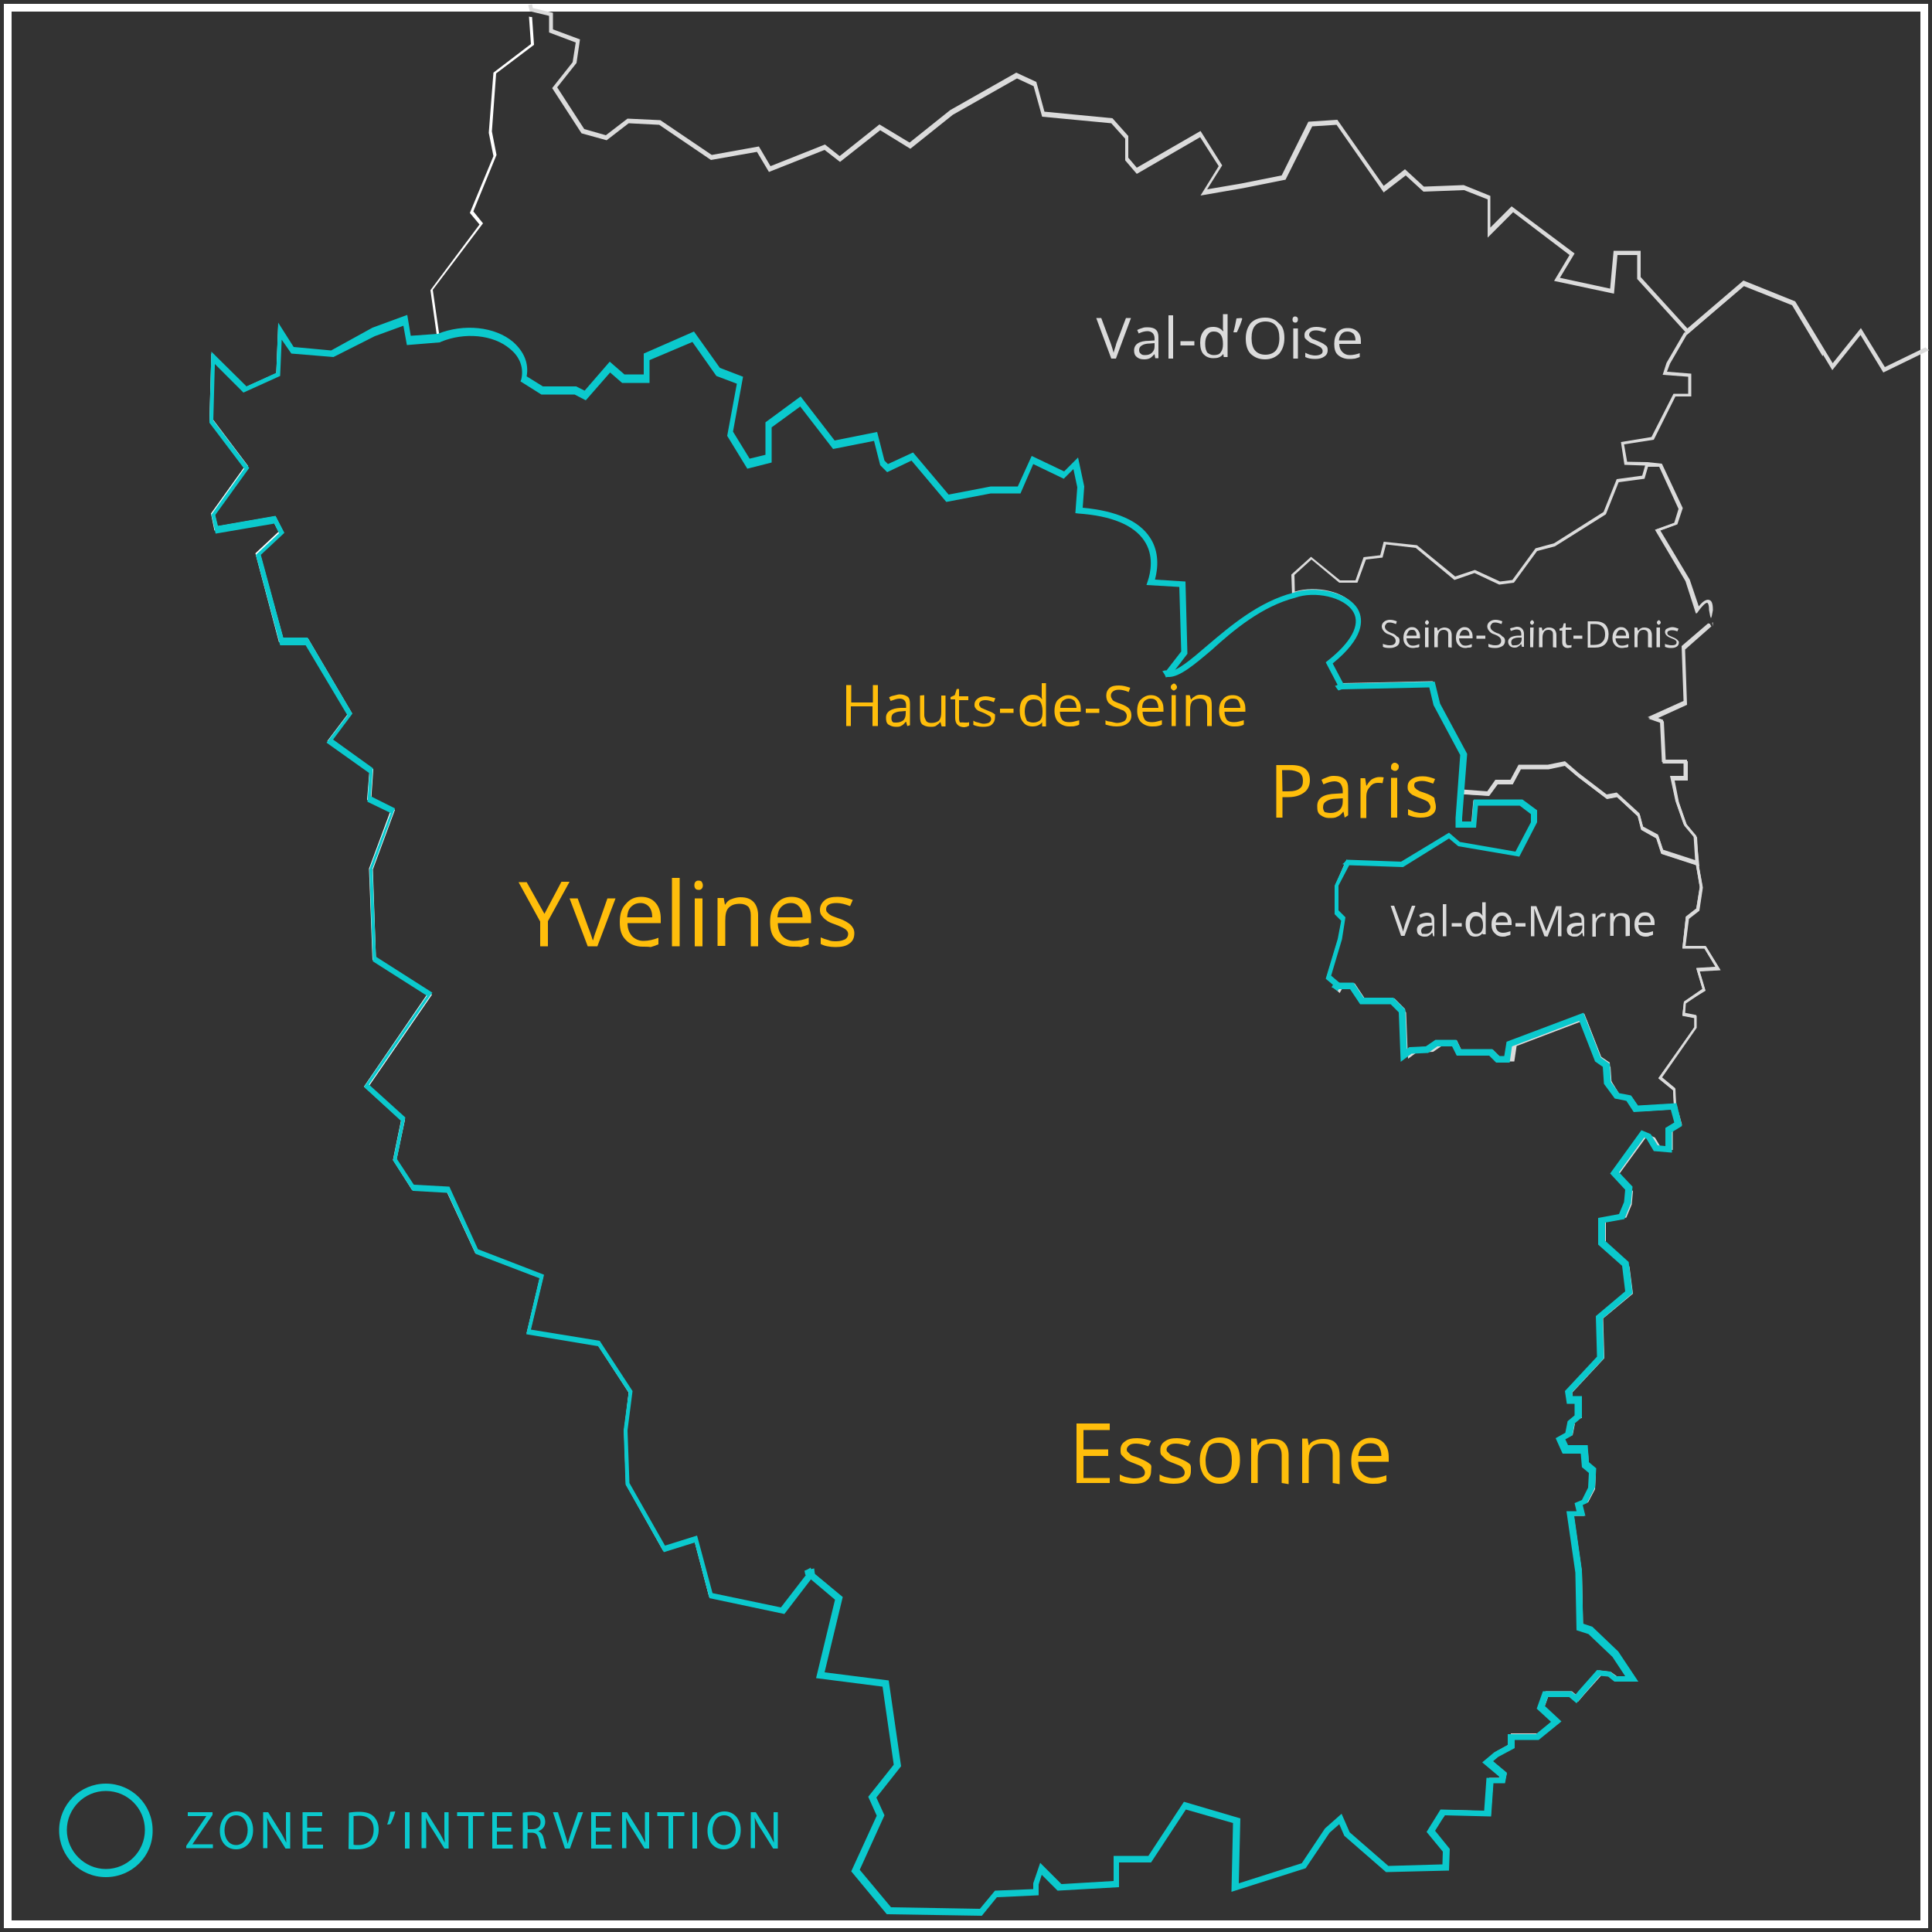 <?xml version="1.0" encoding="UTF-8"?>
<!-- Generator: Adobe Illustrator 26.0.0, SVG Export Plug-In . SVG Version: 6.00 Build 0)  -->
<svg xmlns="http://www.w3.org/2000/svg" xmlns:xlink="http://www.w3.org/1999/xlink" version="1.1" id="Calque_1" x="0px" y="0px" viewBox="0 0 500 500" style="enable-background:new 0 0 500 500;" xml:space="preserve">
<rect x="0" y="0" width="500" height="500" fill="#333333" stroke="none"/>
<style type="text/css">
	.st0{fill:#FFFFFF;}
	.st1{fill:#DBDBDB;}
	.st2{fill:#FFBE0B;}
	.st3{fill:#0BC9CD;}
</style>
<g>
	<path class="st0" d="M499,499H1V1h498V499z M3,497h494V3H3V497z"></path>
</g>
<polygon class="st1" points="411.2,379.4 411,376 410.8,376 411.1,379.2 "></polygon>
<polygon class="st1" points="410.8,376 410.8,375.1 405.8,375.1 406.2,376 "></polygon>
<polygon class="st1" points="406.8,371.5 407,371.4 407.6,368.4 407.3,368.6 "></polygon>
<polygon class="st1" points="409.4,366.9 409.4,363.1 409.1,363.1 409.1,367.1 "></polygon>
<path class="st1" d="M408.6,407l0.3,14.6l2.9,0.9l6.3,6l3.9,5.8h-3.4l-1.5-1.1l-3.1-0.4l-4.4,5l-1.3,1.5l-1.3-1.1h-6.8l-1.4,3.8  l3.8,3.5l-4.4,3.6h-7v2.6l-3.8,2.1l-2.6,2.1l4.1,3.5l-0.2,1h-3.1l-0.6,8.6l-11.4-0.3l-0.9,1.5c0.2,0.1,0.5,0.2,0.7,0.3l0.7-1  l11.7,0.3l0.6-8.6h3l0.5-2.1l-3.8-3.2l1.8-1.5l4.1-2.2v-2.3h6.4l5.4-4.3l-4.1-3.8l1-2.8h6l1.7,1.4l1.8-2.1l4.2-4.7l2.5,0.3l1.5,1.2  h5l-4.7-7l-6.4-6.1l-2.6-0.9l-0.3-14.2l-2.1-14.6h2.7l-0.1-0.5h-3.3L408.6,407z"></path>
<polygon class="st1" points="410.7,388.9 411,388.8 412.8,385.4 413,381.3 412.8,381.1 412.5,385.4 "></polygon>
<polygon class="st1" points="390.7,270 390.2,273.9 388.2,273.9 386.4,272.1 378.4,272.1 378.8,272.9 387.2,272.9 389,274.7   391.9,274.7 392.5,270.7 410.4,263.9 409.9,262.7 "></polygon>
<polygon class="st1" points="414.6,341.2 414.9,351.5 406.7,360.3 406.9,362 407.1,362 406.9,360.4 415.2,351.5 414.9,341.2   422.6,334.8 421.7,327.8 421.4,327.5 422.3,334.7 "></polygon>
<polygon class="st1" points="361.5,259.5 361.5,259.5 363.5,261.6 364,272.5 364.3,272.2 363.9,262 "></polygon>
<polygon class="st1" points="410.4,263.9 414.4,274 414.5,274.1 410.6,263.9 "></polygon>
<polygon class="st1" points="353.2,258.9 353.6,259.5 361.5,259.5 360.8,258.9 "></polygon>
<polygon class="st1" points="424,286.5 422.2,283.8 419.1,283.2 417.1,280.5 417.1,280.7 419.7,284.3 422.8,284.8 424.6,287.6   434.2,287 433.9,286 "></polygon>
<polygon class="st1" points="434.2,287 434.2,287 435.1,291.1 432.6,292.6 432.6,297.6 432.9,297.6 432.9,292.6 435.3,291.1 "></polygon>
<polygon class="st1" points="416.6,276 416.8,280.1 417.1,280.5 416.8,276.1 "></polygon>
<polygon class="st1" points="372,269.6 369.6,271.3 365.2,271.5 364.3,272.2 364.4,274 366.6,272.4 370.9,272.2 373.4,270.5   377.4,270.5 377,269.6 "></polygon>
<polygon class="st1" points="420.4,315.2 420.9,315.1 422.3,311.7 422.6,308.3 422.3,307.9 421.9,311.5 "></polygon>
<polygon class="st1" points="415.3,321.6 415.6,321.9 415.6,316.2 415.3,316.2 "></polygon>
<polygon class="st1" points="415.6,316.2 420.3,315.4 420.4,315.2 415.6,316 "></polygon>
<polygon class="st1" points="421.4,327.5 421.4,327.1 415.6,321.9 415.6,322.3 "></polygon>
<polygon class="st1" points="428.3,294.4 426.5,293.6 426.1,294.2 426.8,294.5 428.6,297.6 432.6,298 432.6,297.6 430.1,297.4 "></polygon>
<path class="st1" d="M346.7,257l0.8-1.4h3.6l-0.4-0.7h-4.4l-0.6,1.1C345.9,256.3,346.3,256.6,346.7,257z"></path>
<polygon class="st1" points="351,255.6 353.1,258.9 353.2,258.9 351.1,255.6 "></polygon>
<polygon class="st1" points="422.3,307.9 422.3,307.5 419,303.9 418.8,304.2 "></polygon>
<polygon class="st1" points="418.7,303.6 419,303.9 426.1,294.2 425.7,294 "></polygon>
<g id="path16588">
	<path class="st1" d="M439.8,224.2L430,221l-1.3-4l-3.9-2.2l-0.9-3.5l-5.4-5l-2.6,0.5l-7.5-5.7l-3.4-2.9l-4.2,0.9h-7.2l-2.1,3.9   h-3.9l-2.2,3l-7.7-0.5l0.8-10.2l-6.9-12.9l-1.2-4.9l-23.4,0.5l-3.5-6.5l0.2-0.2c6.3-5,8.6-9.6,6.7-13c-2.4-4.2-10.4-5.7-15.4-3.9   l-0.6-0.1l-0.2-5.6l5.1-4.6l7.5,6.1h4l2.1-6l4.3-0.5l0.9-3.5l8.6,0.9l9.9,8.1l5.1-1.7l6.5,3l3.2-0.4l6-8.2l4.8-1.3l12.8-8.1   l3.4-8.5l6.6-0.9l0.9-3.1h4l5.4,11.5l-1.4,4.2l-4.4,1.6l7.6,12.7l2.4,7.1c0.7-0.9,1.8-2.1,2.7-1.8c0.9,0.3,0.9,1.6,0.9,2.6   l-0.4,2.1l-0.4-2.1c0-1.7-0.4-1.9-0.5-1.9c-0.5-0.2-1.5,1-2.4,2.1l-0.5,0.7l-2.7-8.4l-7.9-13.3l5-1.8l1.1-3.6l-5-10.9h-2.9   l-0.9,3.1l-6.7,0.9l-3.3,8.3l-13.2,8.3l-4.6,1.2l-6,8.2l-3.8,0.5l-6.4-3l-5.2,1.8l-10-8.3l-7.7-0.9l-0.9,3.4l-4.3,0.5l-2.2,6h-4.7   l-7.2-6l-4.4,4l0.1,4.3c5.3-1.6,13.3-0.2,15.8,4.3c1.5,2.6,1.5,7.2-6.7,13.8l3,5.6l23.6-0.5l1.3,5.4l7,13l-0.8,9.6l6.6,0.5l2.1-3   h3.9l2.1-3.9h7.6l4.4-0.9l3.6,3.1l7.2,5.5l2.6-0.5l5.9,5.4l0.9,3.4l3.9,2.1l1.3,3.9l8.3,2.7l-0.4-6.2l-2.6-3.1l-2.1-6l-1.4-6.5h3.5   v-3.6h-5.6l-0.5-10.5l-3.2-1.1l9.3-4.2l-0.5-14.2l7-6l-0.1,0.2h0.4l0.2,0.3l-6.8,6l0.5,14.3l-7.9,3.6l1.9,0.7l0.5,10.3h5.7v5h-3.4   l1.1,5.6l2.1,6l2.6,3.1L439.8,224.2z M443.3,162.1l-0.2-0.9l0.2-0.2V162.1z"></path>
</g>
<g id="path16629">
	<path class="st1" d="M423.7,287.4l-1.8-2.7l-3.1-0.6l-2.6-3.6L416,276l-2.1-1.5l-4.2-10.8l-18,6.8l-0.7,4.1h-2.9l-1.8-1.8H378   l-1.2-2.5h-4.3l-2.5,1.7l-4.3,0.2l-2.2,1.6l-0.6-11.9l-2.5-2.5h-7.8l-2.6-3.9h-3.9l-2.8-2.5l3.1-10.2l0.9-5l-1.7-1.7V229l2.7-6.2   l14.4,0.4l12.2-7.4l2.7,2.3l14.7,2.6l4.2-7.9v-2.4l-3.2-2.5h-11.2l-0.5,5.7H377v-2.1l0.6-6.8l7.4,0.5l2.1-3h3.9l2.1-3.9h7.6   l4.4-0.9l3.6,3.1l7.2,5.5l2.6-0.5l5.9,5.4l0.9,3.4l3.9,2.1l1.3,3.9l9,2.9l1.1,6.3v0.1l-0.9,6l-2.7,2.1l-0.9,7.1h5.3l3.8,6.2   l-5.4,0.3l1.5,5l-5,3.4l-0.2,2.6l3,0.6v3.1l-9,12.9l3.5,2.9l0.2,4.6L423.7,287.4z M419.2,283.3l3.1,0.6l1.8,2.7l9.1-0.8l-0.2-3.6   l-3.8-3.1l9.3-13.3v-2.4l-3.1-0.6l0.4-3.6l4.8-3.3l-1.6-5.4l5-0.3l-2.9-4.8h-5.7l0.9-8.2l2.7-2.1l0.9-5.6l-1-5.7l-9-2.9l-1.3-4   l-3.9-2.2l-0.9-3.5l-5.4-5l-2.6,0.5l-7.5-5.7l-3.4-2.9l-4.2,0.9h-7.2l-2.1,3.9h-3.9l-2.2,3l-7.1-0.4l-0.5,6v1.3h3.1l0.5-5.7h12.1   l3.7,2.7v2.8l-4.4,8.5l-15.5-2.6l-2.5-2.1l-11.9,7.3l-14.1-0.4l-2.5,5.7v6.7l1.8,1.8l-0.9,5.4l-2.9,9.7l2.3,1.9h4.1l2.6,3.9h7.7   l2.7,2.7l0.5,10.9l1.2-0.9l4.3-0.2l2.5-1.7h4.9l1.2,2.5h8.2l1.8,1.8h2l0.6-3.9l19.2-7.3l4.4,11.2l2.2,1.5l0.3,4.6L419.2,283.3z"></path>
</g>
<path class="st0" d="M214.4,411.2c0.1-0.2,0.3-0.4,0.4-0.5l-4.7-3.9l-7.8,9.6l-18-3.8l-4-14.8l-8.3,2.6l-9.3-16.4l-0.5-13.7l1.3-10  l-8.4-12.8l-17.9-3l3.4-14.2l-17-6.5l-7.4-16.1l-9.1-0.5l-4.5-7l2.2-10.4l-9.4-8.6l16.4-23.8l-14.5-9.2L96.5,225l5.7-15.4l-6.1-3.1  l0.5-7.4l-10.6-7.7l5.1-6.8l-11.4-19.4h-6.4l-6-21.9l6-5.7l-2-4l-15,2.6l-0.8-3.4l8.7-12.2l-9.2-12.2L55.5,93l7.7,7.7l9.1-4.1  l0.4-10.3l3,4.4l10.6,0.9L96.7,86l7.7-2.8l0.9,5l8.5-0.7L112,75L125,57.8l-2.5-3.1l6-14.6l-1.2-6.1l1.1-15l9.8-7.4l-0.5-7.2  c-0.3,0-0.5,0-0.8-0.1l0.5,7.1l-9.7,7.4l-1.2,15.5v0.1l1.2,6l-6.1,14.7l2.5,3l-12.7,17l1.7,12.1l-7,0.6l-0.9-5.3l-8.8,3.2l-10.3,5.6  l-10.1-0.9l-4-6l-0.5,12.2l-8.2,3.7l-8.6-8.8l-0.5,17.4l9,12l-8.6,12l0.9,4.4l15.1-2.6l1.5,2.9l-6,5.6l6.1,23H79l11,18.6l-5.3,7  l10.9,7.8L95,207l6,3l-5.5,14.8l0.9,23.6l14.1,9l-16.3,23.8l9.6,8.7l-2.1,10.3l4.9,7.7l9,0.5l7.4,15.9l16.7,6.4l-3.4,14.3l18.4,3.1  l8,12.3l-1.2,9.9l0.5,13.9l9.6,17.1l8.1-2.6l3.8,14.5l19,4l7.7-9.4L214.4,411.2z"></path>
<path class="st1" d="M441.4,256.4l-1.5-5l5.4-0.3l-3.8-6.2h-5.3l0.9-7.1l2.7-2.1l0.9-6l-1.1-6l-0.4-7l-2.6-3.1l-2.1-6l-1.1-5.6h3.4  v-5h-5.7l-0.5-10.3l-1.9-0.7l7.9-3.6l-0.5-14.3l6.8-6l-0.2-0.3h-0.4l0.1-0.2l-7,6l0.5,14.2l-9.3,4.2l3.2,1.1l0.5,10.5h5.6v3.6h-3.5  l1.4,6.5l2.1,6l2.6,3.1l0.4,6.8l1,6l-0.9,5.6l-2.7,2.1l-0.9,8.2h5.7l2.9,4.8l-5,0.3l1.6,5.4l-4.8,3.3l-0.4,3.6l3.1,0.6v2.4  l-9.3,13.1l3.8,3.1l0.2,4.1l1.2,4.4l-2.5,1.5v5l-2.7-0.2l-1.8-3l-1.9-0.8l-7.7,10.6l3.8,4.1l-0.3,3.4l-1.4,3.4l-5.3,0.9v6.3l6.1,5.5  l0.9,7l-7.7,6.3l0.3,10.4l-8.3,8.9l0.4,2.6h2.1v3.8l-1.8,1.5l-0.6,3l-2.3,1.3l1.5,3.3h4.7l0.3,3.8l1.8,1.5l-0.3,4.1l-1.8,3.4  l-1.7,0.7l0.6,2.3h-2.6l2.2,15.3l0.3,14.6l2.9,0.9l6.3,6l3.9,5.8h-3.4l-1.5-1.1l-3.1-0.4l-4.4,5l-1.3,1.5l-1.3-1.1h-6.8l-1.4,3.8  l3.8,3.5l-4.4,3.6h-7v2.6l-3.8,2.1l-2.6,2.3l4.1,3.5l-0.2,1h-3.1l-0.6,8.6l-11.4-0.3l-0.9,1.3c0.2,0.1,0.5,0.2,0.8,0.2l0.5-0.9  l11.7,0.3l0.6-8.6h3l0.5-2.1l-3.8-3.2l1.8-1.5l4.1-2.2v-2.1h6.4l5.4-4.3l-4.1-3.8l1-2.8h6l1.7,1.4l1.8-2.1l4.2-4.7l2.5,0.3l1.5,1.2  h5l-4.7-7l-6.4-6.1l-2.6-0.9l-0.3-14.2l-2.1-14.6h2.7l-0.7-2.6l1.4-0.5l1.9-3.8l0.4-4.6l-1.8-1.5l-0.3-4.2h-5l-1-2.2l2-1.1l0.6-3.1  l1.8-1.5v-5h-2.2l-0.2-1.7l8.2-8.9l-0.3-10.3l7.7-6.4l-0.9-7.7l-6-5.5v-5.4l5-0.9l1.6-3.9l0.4-4l-3.6-3.9l7-9.6l1.1,0.5l1.8,3.1  l4,0.4v-5.4l2.5-1.5l-1.4-4.9l-0.2-4.3l-3.5-2.9l9-12.9v-3.1l-3-0.6l0.2-2.6L441.4,256.4z"></path>
<path class="st1" d="M436.4,86.5l-0.5-0.5l-4.6,7.9l-1,3.1l6.6,0.5v4.4h-3.8l-5.7,11.2l-7.9,1.3l0.9,5.9l5.8,0.2l3.4,0.3l5,10.9  l-1.1,3.6l-5,1.8l7.9,13.3l2.7,8.4l0.5-0.7c0.8-1.1,1.8-2.3,2.4-2.1c0.1,0,0.5,0.2,0.5,1.9l0.4,2.1l0.4-2.1c0-1-0.1-2.4-0.9-2.6  c-0.9-0.3-2.1,1-2.7,1.8l-2.4-7.1l-7.6-12.7l4.4-1.6l1.4-4.2l-5.4-11.5l-3.8-0.4l-5.2-0.1l-0.8-4.5l7.7-1.2l5.6-11.2h4.1v-5.9  l-6.3-0.5l0.8-2.1l4.7-8.1l14.4-12.3l12.6,5l-12.6-5L436.4,86.5z"></path>
<path class="st1" d="M472,91.2l-7.7-12.8L451,73.1l-14.8,12.7l-0.2,0.4l0.5,0.5L451.2,74l12.6,5l7.9,13.2  C471.8,91.8,471.9,91.5,472,91.2z"></path>
<g>
	<path class="st2" d="M287.2,383.8h-8.6v-15.4h8.6v1.7h-6.8v5h6.4v1.7h-6.4v5.7h6.8V383.8z"></path>
	<path class="st2" d="M297.9,380.7c0,1.1-0.4,1.9-1.2,2.5c-0.7,0.6-1.9,0.8-3.3,0.8c-1.5,0-2.6-0.3-3.6-0.7v-1.7   c0.6,0.3,1.2,0.6,1.8,0.7c0.7,0.1,1.2,0.3,1.8,0.3c0.8,0,1.7-0.1,2.2-0.4c0.6-0.3,0.7-0.7,0.7-1.2c0-0.4-0.3-0.8-0.6-1.2   s-1.2-0.7-2.2-1.1c-1.1-0.4-1.8-0.7-2.2-1.1c-0.4-0.4-0.7-0.7-1-1c-0.3-0.3-0.3-0.8-0.3-1.4c0-1,0.4-1.7,1.2-2.2   c0.7-0.6,1.8-0.8,3.1-0.8s2.5,0.3,3.6,0.7l-0.7,1.4c-1.2-0.4-2.2-0.7-3.1-0.7s-1.4,0.1-1.8,0.4c-0.4,0.3-0.7,0.7-0.7,1.1   c0,0.3,0.1,0.6,0.3,0.7c0.1,0.1,0.4,0.4,0.7,0.7s1.1,0.4,2.1,0.8c1.4,0.6,2.2,1,2.8,1.5C298.2,379.2,297.9,379.9,297.9,380.7z"></path>
	<path class="st2" d="M308.2,380.7c0,1.1-0.4,1.9-1.2,2.5c-0.7,0.6-1.9,0.8-3.3,0.8c-1.5,0-2.6-0.3-3.6-0.7v-1.7   c0.6,0.3,1.2,0.6,1.8,0.7c0.6,0.1,1.2,0.3,1.8,0.3c0.8,0,1.7-0.1,2.2-0.4c0.6-0.3,0.7-0.7,0.7-1.2c0-0.4-0.3-0.8-0.6-1.2   s-1.2-0.7-2.2-1.1c-1.1-0.4-1.8-0.7-2.2-1.1c-0.4-0.4-0.7-0.7-1-1c-0.3-0.3-0.3-0.8-0.3-1.4c0-1,0.4-1.7,1.2-2.2   c0.8-0.6,1.8-0.8,3.1-0.8c1.2,0,2.5,0.3,3.6,0.7l-0.7,1.4c-1.2-0.4-2.2-0.7-3.1-0.7c-0.8,0-1.4,0.1-1.8,0.4   c-0.4,0.3-0.7,0.7-0.7,1.1c0,0.3,0.1,0.6,0.3,0.7c0.1,0.1,0.4,0.4,0.7,0.7c0.3,0.3,1.1,0.4,2.1,0.8c1.4,0.6,2.2,1,2.8,1.5   C308.3,379.2,308.2,379.9,308.2,380.7z"></path>
	<path class="st2" d="M320.9,377.9c0,1.8-0.4,3.3-1.4,4.4c-1,1.1-2.2,1.7-3.9,1.7c-1.1,0-1.9-0.3-2.6-0.7c-0.7-0.6-1.4-1.2-1.8-2.1   c-0.4-0.8-0.7-1.9-0.7-3.1c0-1.8,0.4-3.3,1.4-4.4c1-1.1,2.2-1.7,3.9-1.7s2.9,0.6,3.9,1.7C320.6,374.7,320.9,376.1,320.9,377.9z    M312,377.9c0,1.5,0.3,2.6,0.8,3.3c0.6,0.7,1.5,1.2,2.6,1.2s2.1-0.4,2.6-1.2c0.6-0.7,0.8-1.9,0.8-3.3c0-1.5-0.3-2.6-0.8-3.3   c-0.6-0.7-1.5-1.2-2.6-1.2c-1.2,0-2.1,0.3-2.6,1.1C312.5,375.3,312,376.5,312,377.9z"></path>
	<path class="st2" d="M331.7,383.8v-7.3c0-1-0.3-1.7-0.7-2.2c-0.4-0.6-1.1-0.7-2.1-0.7c-1.2,0-2.1,0.3-2.6,1   c-0.6,0.7-0.8,1.7-0.8,3.2v6h-1.7v-11.5h1.4l0.3,1.7h0.1c0.3-0.6,0.8-1,1.5-1.2c0.7-0.3,1.4-0.4,2.2-0.4c1.4,0,2.5,0.3,3.1,1   c0.7,0.7,1.1,1.7,1.1,3.2v7.5L331.7,383.8L331.7,383.8z"></path>
	<path class="st2" d="M344.9,383.8v-7.3c0-1-0.3-1.7-0.7-2.2c-0.4-0.6-1.1-0.7-2.1-0.7c-1.2,0-2.1,0.3-2.6,1   c-0.6,0.7-0.8,1.7-0.8,3.2v6H337v-11.5h1.4l0.3,1.7h0.1c0.3-0.6,0.8-1,1.5-1.2c0.7-0.3,1.4-0.4,2.2-0.4c1.4,0,2.5,0.3,3.1,1   c0.7,0.7,1.1,1.7,1.1,3.2v7.5L344.9,383.8L344.9,383.8z"></path>
	<path class="st2" d="M355.2,384c-1.7,0-3.1-0.6-4-1.5c-1-1-1.5-2.5-1.5-4.3c0-1.8,0.4-3.3,1.4-4.4c1-1.1,2.2-1.7,3.6-1.7   s2.6,0.4,3.5,1.4s1.2,2.2,1.2,3.7v1.1h-7.9c0,1.4,0.4,2.4,1.1,3.1c0.7,0.7,1.7,1.1,2.6,1.1c1.2,0,2.5-0.3,3.6-0.7v1.5   c-0.7,0.3-1.2,0.4-1.7,0.6C356.7,384,356,384,355.2,384z M354.7,373.5c-1,0-1.7,0.3-2.2,0.8c-0.6,0.6-0.8,1.4-1,2.5h6   c0-1.1-0.3-1.9-0.7-2.5C356.4,373.8,355.6,373.5,354.7,373.5z"></path>
</g>
<g>
	<path class="st2" d="M140.9,236.5l4.4-8.3h2.1l-5.6,10.2v6.5h-2v-6.4l-5.6-10.2h2.1L140.9,236.5z"></path>
	<path class="st2" d="M152.1,244.9l-4.7-12.4h2.1l2.7,7.4c0.7,1.7,1,2.9,1.2,3.4h0.1c0.1-0.4,0.3-1.2,0.8-2.5c0.4-1.2,1.4-4,2.9-8.3   h2.1l-4.7,12.4L152.1,244.9L152.1,244.9z"></path>
	<path class="st2" d="M166.3,245c-1.8,0-3.4-0.7-4.3-1.7c-1.2-1.2-1.6-2.6-1.6-4.7c0-2.1,0.5-3.6,1.6-4.7c1-1.2,2.3-1.8,3.9-1.8   c1.6,0,2.9,0.5,3.8,1.6c0.9,1,1.3,2.5,1.3,4v1.2h-8.6c0,1.4,0.4,2.5,1.2,3.4c0.7,0.7,1.7,1.2,2.9,1.2c1.3,0,2.6-0.3,3.9-0.8v1.7   c-0.7,0.3-1.3,0.5-2,0.7C167.8,245,167.1,245,166.3,245z M165.8,233.7c-1,0-1.8,0.3-2.5,1c-0.7,0.7-0.9,1.6-1,2.7h6.5   c0-1.2-0.3-2.1-0.8-2.7C167.5,234.1,166.7,233.7,165.8,233.7z"></path>
	<path class="st2" d="M175.9,244.9h-2v-17.7h2V244.9z"></path>
	<path class="st2" d="M179.7,229.1c0-0.4,0.1-0.7,0.3-0.9c0.3-0.3,0.5-0.3,0.8-0.3s0.7,0.1,0.8,0.3s0.3,0.5,0.3,0.9   c0,0.4-0.1,0.7-0.3,0.9c-0.3,0.3-0.5,0.3-0.8,0.3s-0.7-0.1-0.8-0.3C179.8,229.8,179.7,229.5,179.7,229.1z M181.8,244.9h-2v-12.4h2   V244.9z"></path>
	<path class="st2" d="M194.3,244.9v-8.1c0-1-0.3-1.8-0.7-2.2c-0.5-0.4-1.2-0.7-2.1-0.7c-1.3,0-2.2,0.3-2.9,1   c-0.7,0.7-0.9,1.8-0.9,3.4v6.5h-2v-12.4h1.6l0.3,1.7h0.1c0.4-0.7,0.9-1.2,1.6-1.4c0.7-0.3,1.6-0.5,2.3-0.5c1.6,0,2.6,0.4,3.4,1.2   c0.7,0.7,1.2,2,1.2,3.4v8.1L194.3,244.9L194.3,244.9z"></path>
	<path class="st2" d="M205.2,245c-1.8,0-3.4-0.7-4.3-1.7c-1.2-1.2-1.6-2.6-1.6-4.7c0-2.1,0.5-3.6,1.6-4.7c1-1.2,2.3-1.8,3.9-1.8   s2.9,0.5,3.8,1.6c0.9,1,1.3,2.5,1.3,4v1.2h-8.6c0,1.4,0.4,2.5,1.2,3.4c0.7,0.7,1.7,1.2,2.9,1.2c1.3,0,2.6-0.3,3.9-0.8v1.7   c-0.7,0.3-1.3,0.5-2,0.7C206.9,245,206.1,245,205.2,245z M204.7,233.7c-1,0-1.8,0.3-2.5,1c-0.7,0.7-0.9,1.6-1,2.7h6.5   c0-1.2-0.3-2.1-0.8-2.7C206.4,234.1,205.7,233.7,204.7,233.7z"></path>
	<path class="st2" d="M221.1,241.5c0,1.2-0.4,2.1-1.3,2.7c-0.9,0.7-2.1,0.9-3.6,0.9s-2.9-0.3-3.8-0.8v-1.7c0.7,0.3,1.2,0.5,2,0.7   c0.7,0.3,1.3,0.3,2.1,0.3c1,0,1.7-0.3,2.2-0.5c0.5-0.3,0.8-0.8,0.8-1.4c0-0.5-0.3-0.9-0.7-1.2c-0.4-0.3-1.2-0.7-2.5-1.2   c-1.2-0.4-2.1-0.8-2.5-1.2c-0.5-0.3-0.8-0.7-1.2-1.2c-0.3-0.4-0.4-0.9-0.4-1.4c0-1,0.4-1.8,1.2-2.5c0.8-0.7,2-0.9,3.4-0.9   c1.3,0,2.6,0.3,3.9,0.8l-0.7,1.6c-1.2-0.5-2.5-0.8-3.4-0.8s-1.6,0.1-2.1,0.4c-0.5,0.3-0.7,0.7-0.7,1.2c0,0.3,0.1,0.7,0.3,0.8   c0.1,0.1,0.4,0.5,0.8,0.7c0.4,0.3,1.2,0.5,2.2,0.9c1.6,0.5,2.5,1.2,3,1.6C220.7,239.9,221.1,240.6,221.1,241.5z"></path>
</g>
<g>
	<path class="st1" d="M365.4,234.4h0.9l-2.8,7.8h-0.9l-2.7-7.8h0.9l1.8,5c0.2,0.6,0.4,1.1,0.5,1.7c0.2-0.6,0.3-1.1,0.5-1.8   L365.4,234.4z"></path>
	<path class="st1" d="M370.9,242.3l-0.2-0.9h-0.1c-0.3,0.4-0.6,0.6-0.9,0.8c-0.3,0.2-0.7,0.2-1.1,0.2c-0.6,0-1-0.2-1.4-0.5   c-0.4-0.3-0.5-0.8-0.5-1.3c0-1.1,0.9-1.8,2.8-1.8h1v-0.4c0-0.5-0.1-0.9-0.3-1c-0.2-0.2-0.5-0.4-0.9-0.4s-1,0.2-1.7,0.5l-0.3-0.7   c0.3-0.2,0.6-0.3,0.9-0.4s0.7-0.2,1-0.2c0.8,0,1.2,0.2,1.5,0.5c0.4,0.3,0.5,0.9,0.5,1.5v4.1L370.9,242.3L370.9,242.3z M368.9,241.7   c0.6,0,1-0.2,1.3-0.5c0.3-0.3,0.5-0.8,0.5-1.2v-0.5l-0.9,0.1c-0.8,0-1.2,0.2-1.5,0.4s-0.5,0.5-0.5,0.9c0,0.3,0.1,0.6,0.3,0.8   C368.3,241.6,368.5,241.7,368.9,241.7z"></path>
	<path class="st1" d="M374.3,242.3h-0.9V234h0.9V242.3z"></path>
	<path class="st1" d="M375.7,239.8v-0.9h2.6v0.9H375.7z"></path>
	<path class="st1" d="M383.7,241.5L383.7,241.5c-0.5,0.6-1.1,0.9-1.9,0.9c-0.9,0-1.4-0.3-1.8-0.9c-0.4-0.6-0.7-1.2-0.7-2.3   s0.2-1.8,0.7-2.3s1-0.9,1.8-0.9c0.9,0,1.4,0.3,1.8,0.9h0.1l-0.1-0.5V236v-2.5h0.9v8.3h-0.8V241.5z M382,241.7c0.6,0,1-0.2,1.3-0.5   c0.3-0.4,0.5-0.9,0.5-1.6v-0.2c0-0.9-0.2-1.4-0.5-1.8c-0.3-0.4-0.8-0.5-1.3-0.5c-0.5,0-0.9,0.2-1.1,0.6c-0.3,0.5-0.5,0.9-0.5,1.7   s0.2,1.3,0.5,1.7C381.1,241.4,381.4,241.7,382,241.7z"></path>
	<path class="st1" d="M388.9,242.4c-0.9,0-1.5-0.3-2.1-0.9c-0.5-0.5-0.8-1.2-0.8-2.2s0.2-1.7,0.8-2.3c0.5-0.6,1.1-0.9,1.9-0.9   c0.8,0,1.3,0.2,1.8,0.8c0.5,0.5,0.7,1.1,0.7,1.9v0.6h-4.1c0,0.7,0.2,1.2,0.5,1.5c0.4,0.4,0.9,0.5,1.4,0.5c0.7,0,1.2-0.2,1.9-0.4   v0.9c-0.3,0.2-0.6,0.2-0.9,0.3C389.6,242.4,389.3,242.4,388.9,242.4z M388.7,237c-0.5,0-0.9,0.2-1.1,0.5s-0.5,0.8-0.5,1.2h3.1   c0-0.6-0.2-1-0.4-1.3C389.5,237.1,389.1,237,388.7,237z"></path>
	<path class="st1" d="M392.2,239.8v-0.9h2.6v0.9H392.2z"></path>
	<path class="st1" d="M399.7,242.3l-2.6-7H397c0.1,0.6,0.1,1.1,0.1,2v5h-0.9v-7.8h1.4l2.5,6.4h0.1l2.5-6.4h1.4v7.8h-0.9v-5   c0-0.6,0-1.2,0.1-1.9h-0.1l-2.7,7L399.7,242.3L399.7,242.3z"></path>
	<path class="st1" d="M409.7,242.3l-0.2-0.9h-0.1c-0.3,0.4-0.6,0.6-0.9,0.8c-0.3,0.2-0.7,0.2-1.1,0.2c-0.6,0-1-0.2-1.4-0.5   c-0.4-0.3-0.5-0.8-0.5-1.3c0-1.1,0.9-1.8,2.8-1.8h1v-0.4c0-0.5-0.1-0.9-0.3-1c-0.2-0.2-0.5-0.4-0.9-0.4s-1,0.2-1.7,0.5l-0.3-0.7   c0.3-0.2,0.6-0.3,0.9-0.4s0.7-0.2,1-0.2c0.8,0,1.2,0.2,1.5,0.5c0.4,0.3,0.5,0.9,0.5,1.5v4.1L409.7,242.3L409.7,242.3z M407.7,241.7   c0.6,0,1-0.2,1.3-0.5c0.3-0.3,0.5-0.8,0.5-1.2v-0.5l-0.9,0.1c-0.8,0-1.2,0.2-1.5,0.4c-0.3,0.2-0.5,0.5-0.5,0.9   c0,0.3,0.1,0.6,0.3,0.8C407.1,241.6,407.3,241.7,407.7,241.7z"></path>
	<path class="st1" d="M414.8,236.3c0.3,0,0.5,0,0.8,0.1l-0.2,0.9c-0.2-0.1-0.5-0.1-0.7-0.1c-0.5,0-0.9,0.2-1.2,0.6s-0.5,0.9-0.5,1.5   v3.1h-0.9v-5.9h0.8l0.1,1.1h0.1c0.2-0.4,0.5-0.7,0.9-0.9C414.1,236.5,414.5,236.3,414.8,236.3z"></path>
	<path class="st1" d="M420.7,242.3v-3.8c0-0.5-0.1-0.9-0.3-1.1c-0.2-0.2-0.6-0.4-1-0.4c-0.6,0-1.1,0.2-1.3,0.5   c-0.2,0.4-0.5,0.9-0.5,1.6v3.1h-0.9v-5.9h0.8l0.2,0.9h0.1c0.2-0.3,0.5-0.5,0.8-0.7c0.3-0.2,0.7-0.2,1.1-0.2c0.8,0,1.2,0.2,1.6,0.5   c0.4,0.4,0.5,0.9,0.5,1.6v3.8L420.7,242.3L420.7,242.3z"></path>
	<path class="st1" d="M425.9,242.4c-0.9,0-1.5-0.3-2.1-0.9c-0.5-0.5-0.8-1.2-0.8-2.2s0.2-1.7,0.8-2.3c0.5-0.6,1.1-0.9,1.9-0.9   c0.8,0,1.3,0.2,1.8,0.8c0.5,0.5,0.7,1.1,0.7,1.9v0.6H424c0,0.7,0.2,1.2,0.5,1.5c0.4,0.4,0.9,0.5,1.4,0.5c0.7,0,1.2-0.2,1.9-0.4v0.9   c-0.3,0.2-0.6,0.2-0.9,0.3C426.6,242.4,426.3,242.4,425.9,242.4z M425.7,237c-0.5,0-0.9,0.2-1.1,0.5c-0.3,0.3-0.5,0.8-0.5,1.2h3.1   c0-0.6-0.2-1-0.4-1.3C426.6,237.1,426.1,237,425.7,237z"></path>
</g>
<g>
	<path class="st1" d="M362.2,165.8c0,0.6-0.2,1.1-0.7,1.4c-0.5,0.3-1,0.5-1.8,0.5c-0.9,0-1.4-0.1-1.8-0.3v-0.8   c0.3,0.2,0.6,0.2,0.9,0.3c0.3,0.1,0.7,0.1,0.9,0.1c0.5,0,0.9-0.1,1.1-0.3c0.3-0.2,0.4-0.5,0.4-0.9c0-0.2-0.1-0.5-0.2-0.6   c-0.1-0.2-0.2-0.3-0.5-0.5c-0.2-0.2-0.6-0.3-1-0.5c-0.7-0.2-1.1-0.5-1.4-0.9c-0.3-0.3-0.5-0.8-0.5-1.2s0.2-0.9,0.6-1.2   c0.4-0.3,0.9-0.5,1.5-0.5c0.7,0,1.3,0.2,1.8,0.4l-0.2,0.7c-0.6-0.2-1.1-0.4-1.6-0.4s-0.8,0.1-0.9,0.3c-0.2,0.2-0.4,0.5-0.4,0.8   c0,0.2,0.1,0.5,0.2,0.6c0.1,0.2,0.2,0.3,0.5,0.5c0.3,0.2,0.5,0.3,0.9,0.5c0.8,0.2,1.1,0.5,1.5,0.9   C362,164.9,362.2,165.2,362.2,165.8z"></path>
	<path class="st1" d="M365.7,167.7c-0.8,0-1.3-0.2-1.8-0.7s-0.7-1.1-0.7-1.9s0.2-1.5,0.6-2c0.5-0.5,0.9-0.8,1.6-0.8s1.1,0.2,1.5,0.7   s0.6,0.9,0.6,1.7v0.5H364c0,0.6,0.2,1,0.5,1.4c0.3,0.4,0.7,0.5,1.2,0.5c0.6,0,1.1-0.2,1.6-0.4v0.7c-0.3,0.2-0.5,0.2-0.9,0.2   C366.4,167.6,366.1,167.7,365.7,167.7z M365.4,163c-0.5,0-0.8,0.2-0.9,0.4s-0.4,0.7-0.5,1.1h2.6c0-0.5-0.1-0.9-0.3-1.1   C366.2,163.1,365.9,163,365.4,163z"></path>
	<path class="st1" d="M368.8,161.1c0-0.2,0.1-0.3,0.2-0.4s0.2-0.2,0.3-0.2c0.2,0,0.2,0.1,0.3,0.2c0.1,0.1,0.2,0.2,0.2,0.4   s-0.1,0.3-0.2,0.4c-0.1,0.1-0.2,0.2-0.3,0.2c-0.2,0-0.2-0.1-0.3-0.2C368.8,161.4,368.8,161.3,368.8,161.1z M369.7,167.5h-0.9v-5.1   h0.9V167.5z"></path>
	<path class="st1" d="M374.8,167.5v-3.3c0-0.5-0.1-0.8-0.3-0.9c-0.2-0.2-0.5-0.3-0.9-0.3c-0.5,0-0.9,0.2-1.1,0.5   c-0.2,0.3-0.4,0.8-0.4,1.4v2.6h-0.9v-5.1h0.7l0.2,0.8h0.1c0.2-0.2,0.4-0.5,0.7-0.6c0.3-0.1,0.6-0.2,0.9-0.2c0.6,0,1.1,0.2,1.4,0.5   c0.3,0.3,0.5,0.9,0.5,1.4v3.3L374.8,167.5L374.8,167.5L374.8,167.5z"></path>
	<path class="st1" d="M379.3,167.7c-0.8,0-1.3-0.2-1.8-0.7s-0.7-1.1-0.7-1.9s0.2-1.5,0.6-2c0.5-0.5,0.9-0.8,1.6-0.8   c0.7,0,1.1,0.2,1.5,0.7c0.4,0.5,0.6,0.9,0.6,1.7v0.5h-3.5c0,0.6,0.2,1,0.5,1.4c0.3,0.4,0.7,0.5,1.2,0.5s1.1-0.2,1.6-0.4v0.7   c-0.3,0.2-0.5,0.2-0.9,0.2C379.7,167.6,379.6,167.7,379.3,167.7z M379.1,163c-0.5,0-0.8,0.2-0.9,0.4c-0.2,0.2-0.4,0.7-0.5,1.1h2.6   c0-0.5-0.1-0.9-0.3-1.1C379.8,163.1,379.4,163,379.1,163z"></path>
	<path class="st1" d="M382.1,165.3v-0.8h2.3v0.8H382.1z"></path>
	<path class="st1" d="M389.5,165.8c0,0.6-0.2,1.1-0.7,1.4c-0.5,0.3-1,0.5-1.8,0.5c-0.9,0-1.4-0.1-1.8-0.3v-0.8   c0.3,0.2,0.6,0.2,0.9,0.3c0.3,0.1,0.7,0.1,0.9,0.1c0.5,0,0.9-0.1,1.1-0.3c0.3-0.2,0.4-0.5,0.4-0.9c0-0.2-0.1-0.5-0.2-0.6   c-0.1-0.2-0.2-0.3-0.5-0.5c-0.2-0.2-0.6-0.3-1-0.5c-0.7-0.2-1.1-0.5-1.4-0.9c-0.3-0.3-0.5-0.8-0.5-1.2s0.2-0.9,0.6-1.2   c0.4-0.3,0.9-0.5,1.5-0.5c0.7,0,1.3,0.2,1.8,0.4l-0.2,0.7c-0.6-0.2-1.1-0.4-1.6-0.4s-0.8,0.1-0.9,0.3c-0.2,0.2-0.4,0.5-0.4,0.8   c0,0.2,0.1,0.5,0.2,0.6c0.1,0.2,0.2,0.3,0.5,0.5c0.3,0.2,0.5,0.3,0.9,0.5c0.8,0.2,1.1,0.5,1.5,0.9   C389.2,164.9,389.5,165.2,389.5,165.8z"></path>
	<path class="st1" d="M393.9,167.5l-0.2-0.8h-0.1c-0.2,0.3-0.5,0.5-0.8,0.7c-0.3,0.2-0.6,0.2-0.9,0.2c-0.5,0-0.9-0.2-1.1-0.4   c-0.3-0.2-0.5-0.7-0.5-1.1c0-1,0.9-1.5,2.5-1.6h0.9v-0.4c0-0.4-0.1-0.7-0.3-0.9c-0.2-0.2-0.5-0.3-0.9-0.3c-0.5,0-0.9,0.2-1.5,0.4   l-0.2-0.6c0.2-0.2,0.5-0.2,0.9-0.3c0.4-0.1,0.6-0.2,0.9-0.2c0.6,0,1,0.2,1.3,0.5c0.3,0.3,0.5,0.8,0.5,1.3v3.4H393.9L393.9,167.5z    M392.2,167c0.5,0,0.9-0.2,1.1-0.4c0.3-0.3,0.5-0.7,0.5-1.1V165h-0.9c-0.6,0-1,0.2-1.3,0.3c-0.3,0.2-0.5,0.5-0.5,0.9   c0,0.3,0.1,0.5,0.2,0.7S391.8,167,392.2,167z"></path>
	<path class="st1" d="M396,161.1c0-0.2,0.1-0.3,0.2-0.4s0.2-0.2,0.3-0.2c0.2,0,0.2,0.1,0.3,0.2c0.1,0.1,0.2,0.2,0.2,0.4   s-0.1,0.3-0.2,0.4c-0.1,0.1-0.2,0.2-0.3,0.2c-0.2,0-0.2-0.1-0.3-0.2C396,161.4,396,161.3,396,161.1z M396.8,167.5H396v-5.1h0.9   L396.8,167.5L396.8,167.5z"></path>
	<path class="st1" d="M401.9,167.5v-3.3c0-0.5-0.1-0.8-0.3-0.9c-0.2-0.2-0.5-0.3-0.9-0.3c-0.5,0-0.9,0.2-1.1,0.5   c-0.2,0.3-0.4,0.8-0.4,1.4v2.6h-0.9v-5.1h0.7l0.2,0.8h0.1c0.2-0.2,0.4-0.5,0.7-0.6c0.3-0.2,0.6-0.2,0.9-0.2c0.6,0,1.1,0.2,1.4,0.5   c0.3,0.3,0.5,0.9,0.5,1.4v3.3L401.9,167.5L401.9,167.5L401.9,167.5z"></path>
	<path class="st1" d="M406,167c0.2,0,0.3,0,0.4,0c0.2,0,0.2-0.1,0.3-0.1v0.6c-0.1,0.1-0.2,0.1-0.4,0.1c-0.2,0-0.3,0.1-0.5,0.1   c-0.9,0-1.5-0.5-1.5-1.5v-3h-0.7v-0.5l0.8-0.3l0.3-1.1h0.5v1.1h1.5v0.6h-1.5v3c0,0.3,0.1,0.5,0.2,0.8   C405.5,166.9,405.7,167,406,167z"></path>
	<path class="st1" d="M407.2,165.3v-0.8h2.3v0.8H407.2z"></path>
	<path class="st1" d="M416.3,164.1c0,1.1-0.3,2-0.9,2.6c-0.6,0.6-1.5,0.9-2.6,0.9h-1.9v-6.8h2.1c1,0,1.9,0.3,2.5,0.9   C416,162.3,416.3,163.1,416.3,164.1z M415.4,164.2c0-0.9-0.2-1.5-0.7-2c-0.5-0.5-1.1-0.7-2-0.7h-1.1v5.4h0.9c0.9,0,1.7-0.2,2.1-0.7   C415.2,165.7,415.4,165,415.4,164.2z"></path>
	<path class="st1" d="M419.8,167.7c-0.8,0-1.3-0.2-1.8-0.7s-0.7-1.1-0.7-1.9s0.2-1.5,0.6-2c0.5-0.5,0.9-0.8,1.6-0.8s1.1,0.2,1.5,0.7   s0.6,0.9,0.6,1.7v0.5h-3.5c0,0.6,0.2,1,0.5,1.4c0.3,0.4,0.7,0.5,1.2,0.5c0.6,0,1.1-0.2,1.6-0.4v0.7c-0.3,0.2-0.5,0.2-0.9,0.2   C420.5,167.6,420.1,167.7,419.8,167.7z M419.6,163c-0.5,0-0.8,0.2-0.9,0.4c-0.2,0.2-0.4,0.7-0.5,1.1h2.6c0-0.5-0.1-0.9-0.3-1.1   C420.3,163.1,420,163,419.6,163z"></path>
	<path class="st1" d="M426.5,167.5v-3.3c0-0.5-0.1-0.8-0.3-0.9c-0.2-0.2-0.5-0.3-0.9-0.3c-0.5,0-0.9,0.2-1.1,0.5   c-0.2,0.3-0.4,0.8-0.4,1.4v2.6H423v-5.1h0.7l0.2,0.8h0.1c0.2-0.2,0.4-0.5,0.7-0.6c0.3-0.2,0.6-0.2,0.9-0.2c0.6,0,1.1,0.2,1.4,0.5   s0.5,0.9,0.5,1.4v3.3L426.5,167.5L426.5,167.5L426.5,167.5z"></path>
	<path class="st1" d="M428.8,161.1c0-0.2,0.1-0.3,0.2-0.4s0.2-0.2,0.3-0.2c0.2,0,0.2,0.1,0.3,0.2c0.1,0.1,0.2,0.2,0.2,0.4   s-0.1,0.3-0.2,0.4c-0.1,0.1-0.2,0.2-0.3,0.2c-0.2,0-0.2-0.1-0.3-0.2C428.8,161.4,428.8,161.3,428.8,161.1z M429.6,167.5h-0.9v-5.1   h0.9V167.5z"></path>
	<path class="st1" d="M434.5,166.2c0,0.5-0.2,0.9-0.5,1.1c-0.4,0.3-0.9,0.4-1.5,0.4c-0.7,0-1.1-0.1-1.6-0.3v-0.8   c0.2,0.2,0.5,0.2,0.9,0.3c0.3,0.1,0.6,0.1,0.9,0.1c0.5,0,0.8-0.1,0.9-0.2c0.2-0.1,0.3-0.3,0.3-0.6c0-0.2-0.1-0.4-0.3-0.5   c-0.2-0.2-0.5-0.3-1-0.5c-0.5-0.2-0.9-0.4-1-0.5c-0.2-0.2-0.4-0.3-0.5-0.5s-0.2-0.4-0.2-0.6c0-0.5,0.2-0.8,0.5-0.9   c0.4-0.2,0.9-0.4,1.4-0.4c0.5,0,1.1,0.2,1.6,0.4l-0.3,0.7c-0.5-0.2-0.9-0.3-1.4-0.3c-0.4,0-0.7,0.1-0.9,0.2   c-0.2,0.1-0.3,0.3-0.3,0.5c0,0.2,0,0.2,0.1,0.4c0.1,0.1,0.2,0.2,0.4,0.3c0.2,0.1,0.5,0.2,0.9,0.4c0.6,0.2,1,0.5,1.2,0.7   C434.2,165.8,434.5,165.9,434.5,166.2z"></path>
</g>
<g>
	<path class="st1" d="M291.4,82.3h1.3l-3.9,10.5h-1.2l-3.9-10.5h1.3l2.5,6.7c0.3,0.9,0.5,1.5,0.7,2.3c0.2-0.9,0.5-1.5,0.7-2.4   L291.4,82.3z"></path>
	<path class="st1" d="M299,92.8l-0.2-1.1h-0.1c-0.4,0.5-0.9,0.9-1.1,1c-0.4,0.2-0.9,0.3-1.5,0.3c-0.9,0-1.4-0.2-1.9-0.6   s-0.7-0.9-0.7-1.7c0-1.6,1.3-2.5,3.9-2.5l1.4-0.1v-0.5c0-0.6-0.2-1.1-0.5-1.4c-0.3-0.3-0.8-0.5-1.3-0.5c-0.7,0-1.5,0.2-2.3,0.6   l-0.4-0.9c0.4-0.2,0.9-0.4,1.3-0.5c0.5-0.2,0.9-0.2,1.4-0.2c0.9,0,1.7,0.2,2.1,0.6c0.5,0.4,0.7,1.1,0.7,2v5.4H299L299,92.8z    M296.3,91.9c0.8,0,1.4-0.2,1.8-0.6c0.5-0.5,0.7-0.9,0.7-1.7v-0.8l-1.2,0.1c-0.9,0-1.7,0.2-2.1,0.5c-0.5,0.3-0.7,0.7-0.7,1.2   c0,0.5,0.2,0.8,0.4,0.9C295.4,91.8,295.8,91.9,296.3,91.9z"></path>
	<path class="st1" d="M303.6,92.8h-1.2V81.6h1.2V92.8z"></path>
	<path class="st1" d="M305.5,89.4v-1.1h3.6v1.1H305.5z"></path>
	<path class="st1" d="M316.6,91.6L316.6,91.6c-0.7,0.9-1.5,1.1-2.6,1.1s-1.9-0.4-2.5-1s-0.9-1.7-0.9-3c0-1.3,0.3-2.3,0.9-3   c0.6-0.8,1.4-1.1,2.5-1.1c1.1,0,1.9,0.4,2.5,1.1h0.1l-0.1-0.6v-0.6v-3.2h1.2v11.1h-1L316.6,91.6z M314.1,91.9   c0.9,0,1.5-0.2,1.8-0.7c0.4-0.5,0.6-1.1,0.6-2.1V89c0-1.1-0.2-1.9-0.6-2.4s-0.9-0.8-1.8-0.8c-0.8,0-1.2,0.3-1.6,0.9   c-0.4,0.5-0.6,1.3-0.6,2.3c0,1,0.2,1.8,0.6,2.3C312.9,91.6,313.4,91.9,314.1,91.9z"></path>
	<path class="st1" d="M321.3,82.3l0.2,0.2c-0.2,0.5-0.3,1-0.6,1.7c-0.3,0.7-0.5,1.2-0.8,1.8h-0.9c0.4-1.4,0.6-2.6,0.8-3.6   L321.3,82.3L321.3,82.3z"></path>
	<path class="st1" d="M332.4,87.5c0,1.7-0.5,3-1.3,4c-0.9,0.9-2.1,1.5-3.7,1.5c-1.6,0-2.7-0.5-3.7-1.4c-0.9-0.9-1.3-2.3-1.3-4   s0.5-3,1.3-4c0.9-0.9,2.1-1.4,3.7-1.4c1.6,0,2.7,0.5,3.6,1.5C332,84.4,332.4,85.8,332.4,87.5z M323.9,87.5c0,1.4,0.3,2.5,0.9,3.2   s1.5,1.1,2.7,1.1c1.1,0,2.1-0.4,2.7-1.1c0.6-0.8,0.9-1.8,0.9-3.2c0-1.4-0.3-2.5-0.9-3.2s-1.5-1.1-2.7-1.1c-1.1,0-2.1,0.4-2.7,1.1   C324.2,85,323.9,86.1,323.9,87.5z"></path>
	<path class="st1" d="M334.5,82.7c0-0.3,0.1-0.5,0.2-0.6c0.2-0.2,0.3-0.2,0.5-0.2s0.4,0.1,0.5,0.2c0.2,0.2,0.2,0.3,0.2,0.6   c0,0.3-0.1,0.5-0.2,0.6c-0.2,0.2-0.3,0.2-0.5,0.2s-0.4-0.1-0.5-0.2S334.5,83,334.5,82.7z M335.9,92.8h-1.2v-7.8h1.2V92.8z"></path>
	<path class="st1" d="M343.6,90.6c0,0.8-0.3,1.3-0.9,1.7s-1.3,0.6-2.4,0.6c-1.1,0-1.9-0.2-2.5-0.5v-1.1c0.4,0.2,0.9,0.4,1.2,0.5   c0.5,0.1,0.9,0.2,1.3,0.2c0.7,0,1.1-0.1,1.5-0.3c0.4-0.2,0.5-0.5,0.5-0.9c0-0.3-0.2-0.6-0.5-0.9c-0.3-0.2-0.9-0.5-1.6-0.8   c-0.8-0.3-1.3-0.5-1.6-0.8c-0.3-0.2-0.6-0.5-0.8-0.7c-0.2-0.2-0.2-0.6-0.2-0.9c0-0.7,0.3-1.1,0.9-1.5c0.5-0.4,1.2-0.6,2.2-0.6   c0.9,0,1.7,0.2,2.6,0.5l-0.5,0.9c-0.9-0.3-1.5-0.5-2.2-0.5c-0.6,0-1,0.1-1.3,0.3c-0.3,0.2-0.5,0.5-0.5,0.8c0,0.2,0.1,0.4,0.2,0.5   c0.2,0.2,0.3,0.3,0.5,0.5c0.2,0.2,0.8,0.3,1.4,0.6c0.9,0.4,1.6,0.7,1.9,1C343.5,89.6,343.6,90,343.6,90.6z"></path>
	<path class="st1" d="M349.1,92.9c-1.1,0-2.1-0.4-2.8-1c-0.8-0.7-1-1.7-1-2.9c0-1.2,0.3-2.3,0.9-3c0.7-0.8,1.5-1.1,2.6-1.1   s1.8,0.3,2.5,0.9c0.7,0.7,0.9,1.5,0.9,2.6V89h-5.6c0,0.9,0.3,1.6,0.8,2.1c0.5,0.5,1.1,0.8,1.9,0.8c0.9,0,1.8-0.2,2.6-0.5v1   c-0.5,0.2-0.9,0.3-1.2,0.4C350,92.9,349.6,92.9,349.1,92.9z M348.7,85.8c-0.7,0-1.1,0.2-1.5,0.6c-0.4,0.5-0.6,0.9-0.7,1.7h4.3   c0-0.8-0.2-1.3-0.5-1.7C349.8,86,349.4,85.8,348.7,85.8z"></path>
</g>
<g>
	<path class="st2" d="M339,201.9c0,1.3-0.5,2.5-1.5,3.2c-0.9,0.7-2.3,1.2-4,1.2h-1.6v5.3h-1.6V198h3.5   C337.3,197.9,339,199.2,339,201.9z M331.9,204.8h1.5c1.5,0,2.4-0.3,2.9-0.7c0.7-0.4,0.9-1.2,0.9-2.1c0-0.9-0.3-1.6-0.9-2   c-0.7-0.4-1.6-0.7-2.8-0.7h-1.7L331.9,204.8L331.9,204.8L331.9,204.8z"></path>
	<path class="st2" d="M348,211.6l-0.3-1.5h-0.1c-0.5,0.7-1.1,1.1-1.6,1.3c-0.5,0.3-1.2,0.3-1.9,0.3c-1.1,0-1.7-0.3-2.4-0.8   c-0.7-0.5-0.8-1.2-0.8-2.3c0-2.1,1.6-3.1,4.9-3.2l1.7-0.1v-0.7c0-0.8-0.3-1.3-0.5-1.7c-0.3-0.4-0.9-0.7-1.6-0.7   c-0.8,0-1.9,0.3-2.9,0.8l-0.5-1.2c0.5-0.3,1.1-0.5,1.6-0.7c0.7-0.3,1.2-0.3,1.7-0.3c1.2,0,2.1,0.3,2.7,0.8c0.7,0.5,0.9,1.5,0.9,2.5   v6.9L348,211.6L348,211.6z M344.4,210.4c0.9,0,1.7-0.3,2.3-0.8c0.5-0.5,0.8-1.2,0.8-2.1v-0.9l-1.6,0.1c-1.2,0-2.1,0.3-2.7,0.7   c-0.5,0.3-0.8,0.8-0.8,1.6c0,0.5,0.3,1.1,0.5,1.2C343.4,210.3,343.8,210.4,344.4,210.4z"></path>
	<path class="st2" d="M356.9,201.1c0.4,0,0.8,0,1.2,0.1l-0.3,1.5c-0.4-0.1-0.8-0.1-1.2-0.1c-0.8,0-1.6,0.3-2.1,1.1   c-0.7,0.7-0.9,1.6-0.9,2.5v5.5h-1.5v-10.3h1.2l0.3,1.9h0.1c0.4-0.7,0.8-1.2,1.3-1.6C355.7,201.3,356.4,201.1,356.9,201.1z"></path>
	<path class="st2" d="M360,198.5c0-0.3,0.1-0.7,0.3-0.8c0.3-0.3,0.4-0.3,0.7-0.3s0.4,0.1,0.7,0.3c0.3,0.3,0.3,0.4,0.3,0.7   s-0.1,0.7-0.3,0.8c-0.3,0.3-0.4,0.3-0.7,0.3s-0.5-0.1-0.7-0.3C360,199.2,360,198.8,360,198.5z M361.6,211.6H360v-10.3h1.6V211.6z"></path>
	<path class="st2" d="M371.6,208.8c0,0.9-0.3,1.6-1.1,2.1c-0.7,0.5-1.6,0.7-2.9,0.7s-2.4-0.3-3.2-0.7v-1.5c0.5,0.3,1.1,0.4,1.6,0.7   c0.5,0.1,1.2,0.3,1.6,0.3c0.8,0,1.5-0.1,1.9-0.4c0.4-0.3,0.7-0.7,0.7-1.2c0-0.4-0.3-0.7-0.5-1.1c-0.3-0.4-1.1-0.7-2.1-1.1   c-0.9-0.3-1.6-0.7-2.1-0.9c-0.4-0.3-0.7-0.5-0.9-0.9c-0.3-0.3-0.3-0.7-0.3-1.2c0-0.8,0.3-1.5,1.1-2c0.7-0.5,1.6-0.7,2.8-0.7   c1.2,0,2.1,0.3,3.2,0.7l-0.5,1.2c-1.1-0.4-2-0.7-2.8-0.7c-0.7,0-1.2,0.1-1.6,0.3c-0.4,0.1-0.5,0.5-0.5,0.9c0,0.3,0.1,0.5,0.3,0.7   c0.1,0.1,0.4,0.4,0.7,0.5c0.3,0.3,0.9,0.4,1.7,0.7c1.2,0.4,2.1,0.9,2.5,1.3C371.3,207.5,371.6,208,371.6,208.8z"></path>
</g>
<g id="path16598">
	<path class="st3" d="M209.6,406.1c-0.2,0.1-0.3,0.2-0.5,0.3l0.1,0.4l-7.1,9.2l-17.7-3.7l-4-14.9l-8.3,2.6l-9.2-16.2l-0.5-13.6   l1.3-10.2l-8.5-13l-17.8-2.9l3.4-14.2l-17.1-6.6l-7.4-16.2l-9.2-0.5l-4.4-6.7l2.2-10.7l-9.4-8.5l16.4-23.8l-14.6-9.3l-0.9-22.8   l5.8-15.6l-6.2-3.1l0.5-7.3l-10.3-7.4l5-6.7l-11.6-19.7h-6.3l-5.8-21.4l6.1-5.7l-2.3-4.4l-14.9,2.6l-0.7-2.8l8.8-12.2l-9.3-12.3   l0.4-14.6l7.4,7.4l9.5-4.3l0.4-9.4l2.5,3.6l10.9,0.9L97,87l7.4-2.7l0.9,5l8.6-0.7l0.1-0.1c6.2-2.6,13.7-1.9,18,1.8   c2.6,2.1,3.6,5,2.9,7.9l-0.2,0.5l5.4,3.4h8.6l2.9,1.5l6.3-7.2l3.1,2.7h7.1v-5.9l11.1-4.7l6.2,8.8l5.3,2l-2.5,13.5l5.2,8.5l6.3-1.6   v-9.1l7.4-5.4l8.5,11l10.6-2.1l1.6,6.3l1.8,1.8l6.3-3l9,10.7l11.5-2.2h7.7l3.3-7.6l7.9,3.8l2.5-2.5l1,4.7l-0.5,6.7l0.8,0.1   c8.6,0.6,14.3,3,17,7c2.6,3.8,1.7,8.3,0.9,10.6l-0.3,0.9l8.5,0.5l0.5,16.7l-3.8,4.9c-0.1,0-0.2,0-0.2,0c-0.3,0-0.6,0.1-0.9,0.2   c0.4,0.4,0.6,0.9,0.9,1.3h0.5l0.5,0.2l4.6-6l-0.5-18.7l-7.9-0.5c1.1-4.1,0.7-7.9-1.3-10.9c-2.8-4.3-8.7-6.9-17.4-7.7l0.4-5.5   l-1.6-7.5l-3.6,3.6l-8.4-4l-3.6,7.9h-7l-10.9,2.1l-9.2-10.9l-6.5,3l-0.9-0.9l-1.9-7.4l-11,2.2l-8.8-11.4l-9.1,6.7v8.4l-4.1,1   l-4.3-7l2.6-14.2l-6-2.3l-6.7-9.4l-13,5.7v5.4h-5l-3.8-3.3l-6.5,7.5l-2.2-1.1h-8.6l-4.2-2.6c0.6-3.4-0.7-6.4-3.5-8.9   c-4.7-4-12.8-4.8-19.5-2.1l-7,0.5l-0.9-5.4l-9,3.3l-10.7,5.9l-9.7-0.9L72,83.5l-0.5,13l-7.7,3.5L54.7,91l-0.5,18.4l9,11.9   l-8.5,11.9l1.1,4.9l15.2-2.6l1.2,2.5l-6,5.6l6.3,23.4h6.6l10.8,18.1l-5.4,7.1l11.1,7.9l-0.5,7.4l6,2.9l-5.5,14.6l0.9,23.8l14,8.9   l-16.3,23.6l9.6,8.8l-2.1,10.2l5.1,7.9l9,0.5l7.3,15.8l16.5,6.3l-3.4,14.5l18.6,3.1l7.9,12l-1.3,9.7l0.5,14.1l9.9,17.5l8-2.5   l3.8,14.4l19.4,4.1l7.9-10.3l-0.2-1.5C210.3,406,209.9,406.1,209.6,406.1z"></path>
</g>
<g id="path16594">
	<path class="st3" d="M394,206.9h-12.6l-0.5,5.7h-2.5v-0.9l1.3-16.6l-7-13l-1.4-5.7l-23.9,0.5l-1.4,0.4c0.5,0.3,0.9,0.8,1.2,1.1h0.1   l22.6-0.5l1.1,4.6l6.9,12.9l-1.2,16.3v2.5h5.3l0.5-5.7h10.8l2.9,2.2v2.1l-4,7.6l-14.4-2.5l-2.8-2.4l-12.4,7.5l-13.9-0.5l-0.2-0.1   c-0.2,0.5-0.6,0.9-0.9,1.1l0.9,0.4l14.6,0.5L375,217l2.4,2l15.8,2.7l4.6-8.9v-3.1L394,206.9z"></path>
</g>
<g id="path16596">
	<path class="st3" d="M346.4,229.2l3.2-6.1l-1.1-0.5c-0.3,0.5-0.7,0.9-1.1,1l0.5,0.2l-2.5,5.4v7.4l1.7,1.7l-0.9,4.7l-3.1,10.3   l2.5,2.1l-0.3,0.5c0.3,0.2,0.6,0.4,0.9,0.6l1-1.7l-2.7-2.3l2.8-9.4l0.9-5.7l-1.8-1.8V229.2z"></path>
	<path class="st3" d="M335.2,154.7c4.9-1.8,12.8-0.3,15.1,3.8c1.8,3.2-0.6,7.7-6.7,12.5l-0.5,0.4l3.1,5.9l-0.7,0.2   c0.3,0.4,0.6,0.9,0.9,1.2l1.1-0.4l-0.2-0.9l0.5-0.2l-2.9-5.5c8.1-6.6,8-11.2,6.6-13.9c-2.6-4.7-11.3-6.3-16.8-4.4   c-8.9,2.3-16.3,8.6-22.3,13.7c-4.2,3.6-7.8,6.7-10.1,6.7c-0.5,0-0.9,0.1-1.2,0.2c0.3,0.4,0.5,0.9,0.6,1.3c0.3-0.1,0.5-0.1,0.8-0.1   c2.8,0,6.5-3.1,11.1-7C319.2,163.1,326.6,156.9,335.2,154.7z"></path>
</g>
<g>
	<path class="st2" d="M227.1,187.9h-1.3v-5.1h-5.6v5.1H219v-10.6h1.3v4.5h5.6v-4.5h1.3V187.9z"></path>
	<path class="st2" d="M234.8,187.9l-0.3-1.1h-0.1c-0.4,0.5-0.8,0.9-1.1,1c-0.4,0.3-0.9,0.3-1.5,0.3c-0.8,0-1.4-0.3-1.9-0.6   c-0.5-0.4-0.6-1-0.6-1.8c0-1.5,1.3-2.4,3.8-2.5h1.4v-0.5c0-0.6-0.1-1.1-0.4-1.4c-0.3-0.3-0.6-0.5-1.3-0.5s-1.4,0.3-2.3,0.6   l-0.4-0.9c0.4-0.3,0.8-0.4,1.3-0.5c0.5-0.1,1-0.3,1.4-0.3c1,0,1.6,0.3,2.1,0.6c0.5,0.4,0.6,1.1,0.6,2v5.4L234.8,187.9L234.8,187.9z    M232,187c0.8,0,1.4-0.3,1.8-0.6c0.4-0.4,0.6-1,0.6-1.8v-0.6l-1.1,0.1c-1,0-1.6,0.3-2,0.5c-0.4,0.3-0.6,0.6-0.6,1.3   c0,0.4,0.1,0.8,0.4,1C231.1,187,231.5,187,232,187z"></path>
	<path class="st2" d="M239.2,179.9v5.2c0,0.6,0.3,1.1,0.5,1.5c0.3,0.4,0.8,0.5,1.4,0.5c0.9,0,1.5-0.3,1.9-0.6   c0.4-0.5,0.6-1.1,0.6-2.3V180h1.1v8h-1l-0.3-1.1h-0.1c-0.3,0.4-0.6,0.6-1,0.9c-0.4,0.3-1,0.3-1.5,0.3c-1,0-1.6-0.3-2.1-0.6   c-0.5-0.5-0.6-1.1-0.6-2.3v-5.2L239.2,179.9L239.2,179.9L239.2,179.9z"></path>
	<path class="st2" d="M249.7,187c0.3,0,0.4,0,0.6,0c0.3,0,0.4-0.1,0.5-0.1v0.9c-0.1,0.1-0.3,0.1-0.6,0.3c-0.3,0-0.5,0.1-0.6,0.1   c-1.5,0-2.4-0.8-2.4-2.4V181H246v-0.6l1.1-0.5l0.5-1.6h0.6v1.9h2.4v1h-2.4v4.7c0,0.5,0.1,0.9,0.3,1.1   C249.1,186.9,249.3,187,249.7,187z"></path>
	<path class="st2" d="M257.5,185.7c0,0.8-0.3,1.3-0.8,1.8c-0.5,0.5-1.4,0.6-2.4,0.6c-1.1,0-1.9-0.3-2.4-0.5v-1.1   c0.4,0.3,0.8,0.4,1.3,0.5c0.4,0.1,0.9,0.3,1.3,0.3c0.6,0,1.1-0.1,1.5-0.3c0.3-0.3,0.5-0.5,0.5-0.9c0-0.3-0.1-0.6-0.4-0.8   c-0.3-0.1-0.8-0.5-1.5-0.8s-1.3-0.5-1.5-0.6c-0.3-0.3-0.6-0.4-0.6-0.6c-0.3-0.3-0.3-0.6-0.3-1c0-0.6,0.3-1.1,0.8-1.5   s1.3-0.6,2.1-0.6c0.9,0,1.6,0.3,2.5,0.5l-0.4,1c-0.8-0.3-1.5-0.5-2.1-0.5c-0.6,0-1,0.1-1.3,0.3c-0.3,0.3-0.4,0.4-0.4,0.8   c0,0.3,0.1,0.4,0.3,0.6c0.1,0.3,0.3,0.3,0.5,0.4c0.3,0.1,0.6,0.3,1.4,0.6c1,0.4,1.5,0.6,2,1.1C257.5,184.7,257.5,185.2,257.5,185.7   z"></path>
	<path class="st2" d="M258.8,184.5v-1.1h3.5v1.1H258.8z"></path>
	<path class="st2" d="M269.7,186.9L269.7,186.9c-0.6,0.8-1.5,1.1-2.5,1.1c-1.1,0-1.9-0.4-2.4-1.1c-0.6-0.6-0.9-1.8-0.9-3   c0-1.3,0.3-2.4,0.9-3s1.4-1.1,2.4-1.1c1.1,0,1.9,0.4,2.4,1.1h0.1l-0.1-0.6v-0.6v-2.9h1.1v11.2h-1V186.9z M267.4,187   c0.8,0,1.4-0.3,1.8-0.6c0.4-0.5,0.6-1.1,0.6-2.1v-0.3c0-1.1-0.3-2-0.6-2.4c-0.4-0.5-1-0.6-1.8-0.6c-0.6,0-1.3,0.3-1.6,0.8   c-0.4,0.6-0.6,1.4-0.6,2.4s0.3,1.8,0.6,2.4C266.1,186.7,266.6,187,267.4,187z"></path>
	<path class="st2" d="M276.7,188c-1.1,0-2-0.4-2.8-1.1c-0.6-0.6-1-1.6-1-2.9c0-1.3,0.3-2.4,1-3s1.5-1.1,2.5-1.1c1,0,1.8,0.3,2.4,1   c0.6,0.6,0.9,1.5,0.9,2.5v0.8h-5.4c0,1,0.3,1.6,0.6,2.1c0.5,0.5,1.1,0.6,1.9,0.6c0.9,0,1.6-0.3,2.5-0.5v1.1   c-0.4,0.3-0.8,0.3-1.1,0.4C277.9,188,277.4,188,276.7,188z M276.5,180.8c-0.6,0-1.1,0.3-1.5,0.6c-0.4,0.4-0.6,1-0.6,1.8h4.2   c0-0.8-0.3-1.4-0.5-1.8C277.5,180.9,277.1,180.8,276.5,180.8z"></path>
	<path class="st2" d="M281,184.5v-1.1h3.5v1.1H281z"></path>
	<path class="st2" d="M292.8,185.1c0,1-0.3,1.6-1,2.1c-0.6,0.5-1.5,0.8-2.8,0.8s-2.3-0.3-2.9-0.5v-1.1c0.4,0.3,0.9,0.3,1.5,0.4   c0.5,0.1,1,0.3,1.5,0.3c0.8,0,1.5-0.3,1.9-0.5c0.4-0.3,0.6-0.8,0.6-1.3c0-0.4-0.1-0.6-0.3-0.9c-0.3-0.3-0.4-0.5-0.8-0.6   c-0.4-0.1-0.9-0.4-1.5-0.6c-1-0.4-1.6-0.8-2.1-1.3c-0.4-0.5-0.6-1.1-0.6-1.9c0-0.8,0.3-1.5,0.9-2c0.6-0.5,1.5-0.6,2.4-0.6   c1.1,0,2,0.3,2.9,0.6l-0.4,1.1c-0.9-0.4-1.8-0.6-2.5-0.6c-0.6,0-1.1,0.1-1.5,0.4c-0.4,0.3-0.6,0.6-0.6,1.1c0,0.4,0.1,0.6,0.3,0.9   c0.1,0.3,0.4,0.5,0.6,0.6c0.3,0.1,0.8,0.4,1.5,0.6c1.1,0.4,1.9,0.8,2.3,1.3C292.5,183.7,292.8,184.3,292.8,185.1z"></path>
	<path class="st2" d="M298.1,188c-1.1,0-2-0.4-2.8-1.1c-0.6-0.6-1-1.6-1-2.9c0-1.3,0.3-2.4,1-3c0.6-0.6,1.5-1.1,2.5-1.1   c1,0,1.8,0.3,2.4,1c0.6,0.6,0.9,1.5,0.9,2.5v0.8h-5.4c0,1,0.3,1.6,0.6,2.1c0.5,0.5,1.1,0.6,1.9,0.6c0.9,0,1.6-0.3,2.5-0.5v1.1   c-0.4,0.3-0.8,0.3-1.1,0.4C299.1,188,298.6,188,298.1,188z M297.7,180.8c-0.6,0-1.1,0.3-1.5,0.6c-0.4,0.4-0.6,1-0.6,1.8h4.2   c0-0.8-0.3-1.4-0.5-1.8C298.8,180.9,298.5,180.8,297.7,180.8z"></path>
	<path class="st2" d="M303,177.8c0-0.3,0.1-0.5,0.3-0.6c0.1-0.1,0.3-0.3,0.5-0.3s0.4,0.1,0.5,0.3c0.1,0.1,0.3,0.3,0.3,0.6   s-0.1,0.5-0.3,0.6c-0.1,0.1-0.3,0.3-0.5,0.3s-0.4-0.1-0.5-0.3C303,178.3,303,178,303,177.8z M304.3,187.9h-1.1v-8h1.1V187.9z"></path>
	<path class="st2" d="M312.4,187.9v-5.1c0-0.6-0.3-1.1-0.5-1.5c-0.3-0.3-0.8-0.5-1.4-0.5c-0.9,0-1.5,0.3-1.9,0.6   c-0.4,0.5-0.6,1.1-0.6,2.3v4.2h-1.1v-8h1l0.3,1.1h0.1c0.3-0.4,0.6-0.6,1.1-0.9c0.5-0.3,1-0.3,1.5-0.3c1,0,1.6,0.3,2.1,0.6   c0.5,0.5,0.6,1.1,0.6,2.3v5.2h-1.1L312.4,187.9L312.4,187.9z"></path>
	<path class="st2" d="M319.3,188c-1.1,0-2-0.4-2.8-1.1c-0.6-0.6-1-1.6-1-2.9c0-1.3,0.3-2.4,1-3c0.6-0.8,1.5-1.1,2.5-1.1   c1,0,1.8,0.3,2.4,1c0.6,0.6,0.9,1.5,0.9,2.5v0.8h-5.4c0,1,0.3,1.6,0.6,2.1c0.5,0.5,1.1,0.6,1.9,0.6c0.9,0,1.6-0.3,2.5-0.5v1.1   c-0.4,0.3-0.8,0.3-1.1,0.4C320.3,188,319.8,188,319.3,188z M318.9,180.8c-0.6,0-1.1,0.3-1.5,0.6c-0.4,0.4-0.6,1-0.6,1.8h4.2   c0-0.8-0.3-1.4-0.5-1.8C320.2,180.9,319.7,180.8,318.9,180.8z"></path>
</g>
<g>
	<g>
		<path class="st3" d="M27.4,485.8c-6.7,0-12.1-5.4-12.1-12.1s5.4-12.1,12.1-12.1s12.1,5.4,12.1,12.1    C39.6,480.4,34.1,485.8,27.4,485.8z M27.4,463.5c-5.6,0-10.1,4.6-10.1,10.1s4.6,10.1,10.1,10.1s10.1-4.5,10.1-10.1    S33,463.5,27.4,463.5z"></path>
	</g>
	<g>
		<path class="st3" d="M48.2,477.7l5.2-7.7l0,0h-4.8v-1H55v0.7l-5.2,7.6l0,0h5.3v1h-6.9V477.7z"></path>
		<path class="st3" d="M65.5,473.6c0,3.2-2,5-4.4,5c-2.5,0-4.2-1.9-4.2-4.8c0-3,1.9-5,4.4-5C63.8,468.8,65.5,470.8,65.5,473.6z     M58.1,473.7c0,2,1.1,3.8,3,3.8s3-1.8,3-3.9c0-1.9-1-3.8-3-3.8C59.1,469.8,58.1,471.7,58.1,473.7z"></path>
		<path class="st3" d="M68.1,478.4V469h1.3l3,4.8c0.7,1.1,1.2,2.1,1.7,3.1l0,0c-0.1-1.3-0.1-2.4-0.1-3.9v-4h1.1v9.4h-1.2l-3-4.8    c-0.7-1-1.3-2.1-1.8-3.2l0,0c0.1,1.2,0.1,2.3,0.1,3.9v4h-1.1V478.4z"></path>
		<path class="st3" d="M83.2,474h-3.7v3.4h4.1v1h-5.3V469h5.1v1h-3.9v3h3.7C83.2,473,83.2,474,83.2,474z"></path>
		<path class="st3" d="M90.3,469.1c0.7-0.1,1.6-0.2,2.6-0.2c1.8,0,3,0.4,3.8,1.2c0.8,0.8,1.3,1.9,1.3,3.4s-0.5,2.8-1.4,3.7    c-0.9,0.9-2.3,1.4-4.2,1.4c-0.9,0-1.6,0-2.2-0.1L90.3,469.1L90.3,469.1z M91.5,477.4c0.3,0.1,0.8,0.1,1.2,0.1c2.6,0,4-1.5,4-4    c0-2.2-1.2-3.6-3.8-3.6c-0.6,0-1.1,0.1-1.4,0.1C91.5,470,91.5,477.4,91.5,477.4z"></path>
		<path class="st3" d="M102.3,468.8c-0.3,1.2-0.9,2.7-1.3,3.3l-0.8,0.1c0.3-0.8,0.7-2.3,0.8-3.3L102.3,468.8z"></path>
		<path class="st3" d="M106,469v9.4h-1.2V469H106z"></path>
		<path class="st3" d="M109.1,478.4V469h1.3l3,4.8c0.7,1.1,1.2,2.1,1.7,3.1l0,0c-0.1-1.3-0.1-2.4-0.1-3.9v-4h1.1v9.4H115l-3-4.8    c-0.7-1-1.3-2.1-1.8-3.2l0,0c0.1,1.2,0.1,2.3,0.1,3.9v4h-1.2V478.4z"></path>
		<path class="st3" d="M121.2,470h-2.9v-1h7v1h-2.9v8.4h-1.2V470z"></path>
		<path class="st3" d="M132.3,474h-3.7v3.4h4.1v1h-5.3V469h5.1v1h-3.9v3h3.7L132.3,474L132.3,474z"></path>
		<path class="st3" d="M135.4,469.1c0.6-0.1,1.5-0.2,2.3-0.2c1.3,0,2.1,0.2,2.7,0.8c0.5,0.4,0.7,1.1,0.7,1.8c0,1.2-0.8,2.1-1.8,2.4    l0,0c0.7,0.3,1.2,0.9,1.4,1.9c0.3,1.3,0.5,2.2,0.7,2.6h-1.3c-0.2-0.3-0.4-1.1-0.6-2.3c-0.3-1.3-0.8-1.8-1.9-1.8h-1.1v4.1h-1.2    v-9.3H135.4z M136.6,473.4h1.2c1.3,0,2.1-0.7,2.1-1.8c0-1.2-0.9-1.8-2.2-1.8c-0.6,0-1,0.1-1.2,0.1L136.6,473.4L136.6,473.4z"></path>
		<path class="st3" d="M146.2,478.4l-3.1-9.4h1.3l1.5,4.7c0.4,1.3,0.8,2.4,1,3.5l0,0c0.3-1.1,0.7-2.3,1.1-3.5l1.6-4.7h1.3l-3.4,9.4    H146.2z"></path>
		<path class="st3" d="M157.9,474h-3.7v3.4h4.1v1H153V469h5.1v1h-3.9v3h3.7L157.9,474L157.9,474z"></path>
		<path class="st3" d="M161,478.4V469h1.3l3,4.8c0.7,1.1,1.2,2.1,1.7,3.1l0,0c-0.1-1.3-0.1-2.4-0.1-3.9v-4h1.1v9.4h-1.2l-3-4.8    c-0.7-1-1.3-2.1-1.8-3.2l0,0c0.1,1.2,0.1,2.3,0.1,3.9v4H161V478.4z"></path>
		<path class="st3" d="M173,470h-2.9v-1h7v1h-2.9v8.4H173V470z"></path>
		<path class="st3" d="M180.4,469v9.4h-1.2V469H180.4z"></path>
		<path class="st3" d="M191.7,473.6c0,3.2-2,5-4.4,5c-2.5,0-4.2-1.9-4.2-4.8c0-3,1.9-5,4.4-5C190,468.8,191.7,470.8,191.7,473.6z     M184.4,473.7c0,2,1.1,3.8,3,3.8s3-1.8,3-3.9c0-1.9-1-3.8-3-3.8C185.4,469.8,184.4,471.7,184.4,473.7z"></path>
		<path class="st3" d="M194.3,478.4V469h1.3l3,4.8c0.7,1.1,1.2,2.1,1.7,3.1l0,0c-0.1-1.3-0.1-2.4-0.1-3.9v-4h1.1v9.4h-1.2l-3-4.8    c-0.7-1-1.3-2.1-1.8-3.2l0,0c0.1,1.2,0.1,2.3,0.1,3.9v4h-1.1V478.4z"></path>
	</g>
</g>
<g id="path16600">
	<path class="st3" d="M433.9,285.5l-10,0.6l-1.8-2.6l-3.1-0.6l-2.1-2.9l-0.3-4.7l-2.3-1.6l-4.5-11.6l-19.9,7.5l-0.6,3.7H388   l-1.8-1.8h-8.1l-1.2-2.4h-5.4l-2.5,1.7l-4.3,0.2l-0.6,0.5l-0.4-10.2l-3.1-3.1h-7.7l-2.6-3.9h-5l-0.7,1.2c0.5,0.2,1,0.5,1.5,0.9   l0.2-0.4h3.1l2.6,3.9h7.9l2.1,2.1l0.5,12.8l2.8-2.1l4.3-0.2l2.4-1.7h3.8l1.2,2.4h8.4l1.8,1.8h3.5l0.6-4.2l17.4-6.6l4.1,10.5l2,1.4   l0.3,4.4l2.8,3.8l3,0.6l1.9,2.9l9.6-0.6l0.9,3.3l-2.3,1.4v4.7l-2-0.2l-1.8-2.9l-2.4-1l-8.1,11.2l3.9,4.2l-0.3,3.2l-1.3,3.1l-5.4,1   v6.9l6.2,5.5l0.8,6.6l-7.6,6.4l0.3,10.5l-8.3,8.9l0.5,3.3h2v3l-1.8,1.5l-0.6,3l-2.5,1.4l1.8,4h4.7l0.3,3.5l1.8,1.5L411,385   l-1.6,3.2l-1.9,0.8l0.5,2.1h-2.6l2.3,15.9l0.3,14.9l3.1,1l6.2,5.9l3.3,5h-2.4l-1.5-1.2l-3.4-0.4l-4.6,5.2l-1,1.2l-1.1-0.9h-7.3   l-1.6,4.5l3.7,3.4l-3.9,3.2h-7.3v2.8l-3.5,1.9l-3.1,2.6l4.4,3.7l-0.1,0.3h-3.2l-0.6,8.5l-11.3-0.3l-3.6,5.8l4.2,5.1l-0.1,3.3   l-14,0.4l-10-8.7l-2.1-4.8l-4.3,3.8l-6,9l-16.3,5.2l0.4-16.8l-14.6-4.3l-9.2,14h-9v6.5l-13.5,0.8l-5.5-5.5l-1.8,5.3v1.5l-9.9,0.4   l-3.9,4.7l-23-0.4l-8.1-9.7l6.4-14.1l-2.1-4.6l6.4-8.1l-3.2-22.2l-16.6-2.1l4.7-19.5l-8.1-6.7l-0.2-0.9c-0.5,0.3-1,0.6-1.6,0.8   l0.2,1l7.7,6.5l-4.9,20.3l17.2,2.2l2.9,20.2l-6.6,8.3l2.2,4.9l-6.6,14.4l9.2,11.1l24.6,0.4l3.9-4.8l10.8-0.5v-2.8l0.8-2.5l4.1,4.1   l15.9-0.9v-6.4h8.3l9-13.7l12.2,3.5l-0.4,17.8l19.2-6.1l6.2-9.2l2.5-2.2l1.3,3l10.8,9.4l16.3-0.4l0.2-5.6l-3.8-4.7l2.5-4l12,0.3   l0.6-8.6h3l0.5-2.7l-3.6-3l1.3-1.1l4.3-2.3v-2.1h6.2l5.9-4.8l-4.3-4l0.8-2.3h5.5l1.9,1.6l2.1-2.5l4-4.6l2.1,0.2l1.6,1.3h6.2   l-5.2-7.8l-6.7-6.4l-2.4-0.8l-0.3-13.8l-2-14.1h2.9l-0.7-2.8l1.1-0.5l2.1-4.1l0.3-4.9l-1.9-1.6l-0.3-4.4h-5.1l-0.7-1.5l1.8-1   l0.6-3.1l1.9-1.6v-5.5H407l-0.1-1l8.2-8.8l-0.3-10.3l7.7-6.5l-1-8.1l-6.1-5.5v-4.7l5-0.9l1.7-4.1l0.4-4.3l-3.5-3.7l6.5-9l0.6,0.3   l1.9,3.2l4.7,0.4V293l2.6-1.6L433.9,285.5z"></path>
</g>
<path class="st1" d="M498.8,90.3C498.8,90.3,498.8,90.3,498.8,90.3c-0.2-0.1-0.3-0.2-0.5-0.4L487.8,95l-6.2-10.1l-7.3,9.1L464.6,78  l-13.4-5.4L436.7,85l-12.1-13.3v-6.8h-7l-0.9,9.8l-13-2.8l3.8-6.3l-16.3-12.2l-5.5,5.5v-8.2l-6.9-2.8l-10.3,0.4l-4.9-4.5l-5.5,4.3  l-12-17.1l-7.5,0.5l-6.9,13.9l-10.5,2.1l-8.8,1.5l3.9-6.2l-5.6-8.9l-16.5,9.5l-2.2-2.6v-5.6l-4.1-4.6l-17.6-1.7l-2.1-7.7l-5.2-2.4  l-17.1,9.7l-10.5,8.4l-7.8-4.7l-10.3,8.2l-3.8-3l-14.1,5.6l-3-5.1l-12.2,2.2l-13.3-9l-8.5-0.4l-5.6,4.3l-5.6-1.6l-7-10.8l5-6.3  l0.9-6.1l-7-2.6V3.3l-5.2-1.2l-0.2-1c-0.3,0.1-0.6,0.1-1,0.2l0.4,1.6l5,1.2v4.3l6.9,2.6l-0.8,5.1l-5.3,6.7l7.6,11.7l6.5,1.8l5.7-4.4  l7.9,0.4l13.4,9.1l11.9-2.1l3.1,5.2l14.4-5.7l4,3.1l10.4-8.2l7.8,4.8l11-8.8l16.6-9.4l4.3,2l2.2,7.9l17.9,1.7l3.6,4v5.6l3,3.5  l16.4-9.5l4.8,7.5l-4.7,7.6l11-1.9l11-2.2l6.9-13.8l6.3-0.4l12.2,17.5l5.7-4.4l4.6,4.2l10.5-0.4l6.1,2.4v9.9l6.6-6.6L406.2,66  l-4,6.7l15.5,3.3l0.9-10h5.1v6.2l13,14.3l14.8-12.6l12.5,5l10.2,16.9l7.3-9.1l5.9,9.7l11.9-5.8C499.1,90.5,498.9,90.4,498.8,90.3z"></path>
</svg>
